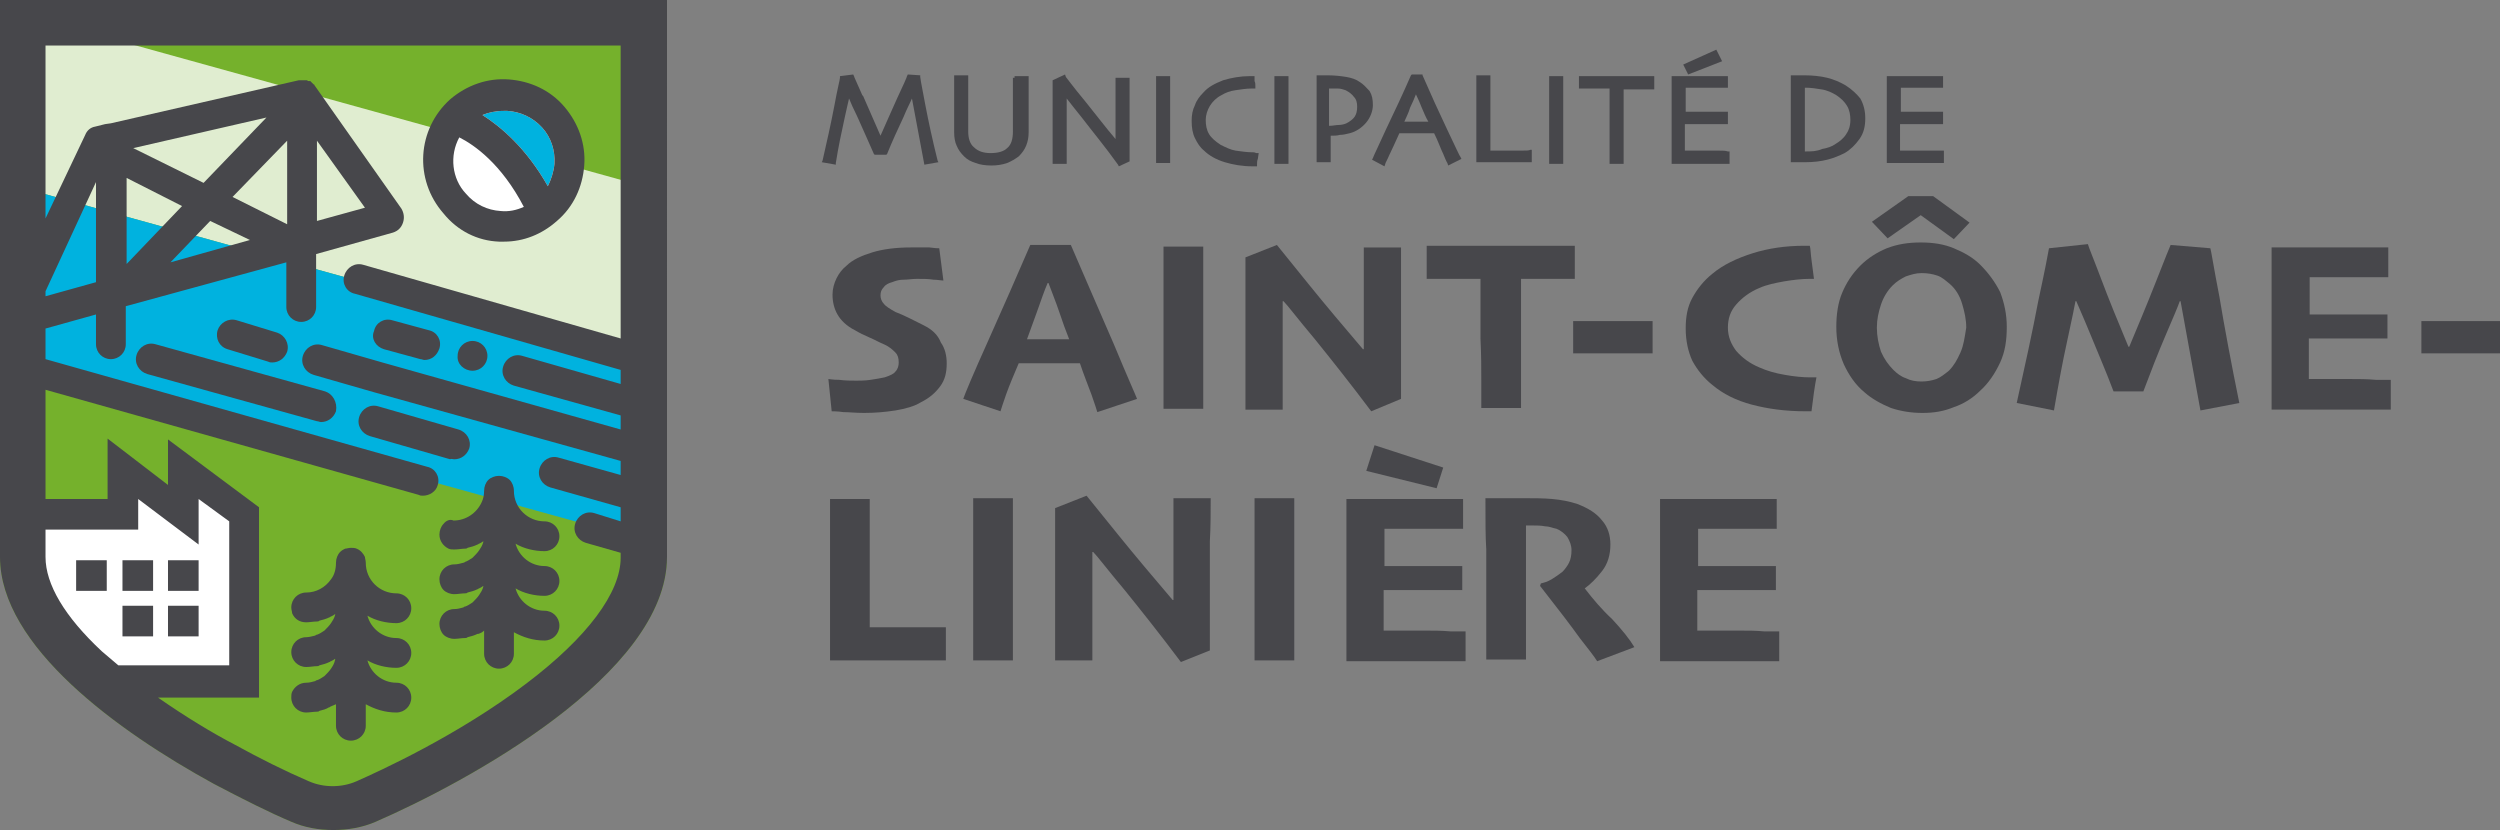 <?xml version="1.0" encoding="utf-8"?>
<!-- Generator: Adobe Illustrator 22.1.0, SVG Export Plug-In . SVG Version: 6.00 Build 0)  -->
<svg version="1.1" id="Calque_1" xmlns="http://www.w3.org/2000/svg" xmlns:xlink="http://www.w3.org/1999/xlink" x="0px" y="0px"
	 viewBox="0 0 302.1 100.3" style="enable-background:new 0 0 302.1 100.3;" xml:space="preserve">
<rect x="0" y="0" width="302.1" height="100.3" fill="#808080" stroke="none"/>
<style type="text/css">
	.st0{fill:#75B12C;}
	.st1{fill:#E0EDD0;}
	.st2{fill:#00B2DF;}
	.st3{fill:#FFFFFF;}
	.st4{fill:#47474B;}
</style>
<g>
	<g>
		<path class="st0" d="M0,44c0,0.1,0,0.2,0,0.3v23c0,10.8,14.3,21.1,25.8,27.4c3.6,1.9,6.8,3.5,9.4,4.6c1.6,0.7,3.3,1,5.1,1
			c1.7,0,3.5-0.3,5.1-1c10.8-4.7,35.2-17.8,35.2-32V0H0V44z"/>
	</g>
	<polygon class="st1" points="78.5,43.7 2,22.5 2,1.5 78.5,22.7 	"/>
	<polygon class="st2" points="78.5,65.5 2,44.3 2,22.5 78.5,43.7 	"/>
	<polygon class="st3" points="29.3,82.3 11,82.3 10.8,82.3 2,70.1 4,62.2 14.6,62.2 14.6,56.7 22,62.2 22,56.7 29.3,62.2 	"/>
	<g>
		<path class="st3" d="M66.3,25.4C63,28.3,58,28,55.1,24.7c-2.9-3.3-2.6-8.3,0.7-11.2c3.3-2.9,8.3-2.6,11.2,0.7
			C69.9,17.5,69.6,22.5,66.3,25.4"/>
		<path class="st2" d="M60.9,13.4c0.1,0,0.3,0,0.4,0c1.6,0.1,3.1,0.8,4.2,2c1.1,1.2,1.6,2.8,1.5,4.4c-0.1,1-0.4,1.9-0.8,2.7
			c-2.6-4.6-5.7-7.2-7.9-8.6C59,13.6,59.9,13.4,60.9,13.4"/>
		<path class="st4" d="M27.5,42.2l4.9,1.5c0.2,0.1,0.3,0.1,0.5,0.1c0.8,0,1.5-0.5,1.8-1.3c0.3-1-0.3-2-1.2-2.3l-4.9-1.5
			c-1-0.3-2,0.3-2.3,1.2C26,40.9,26.5,41.9,27.5,42.2"/>
		<path class="st4" d="M54.9,55.5c0.8,0,1.5-0.5,1.8-1.3c0.3-1-0.3-2-1.3-2.3l-9.7-2.8c-1-0.3-2,0.3-2.3,1.3c-0.3,1,0.3,2,1.3,2.3
			l9.7,2.8C54.5,55.4,54.7,55.5,54.9,55.5"/>
		<path class="st4" d="M46.4,42.2l4.4,1.2c0.2,0,0.3,0.1,0.5,0.1c0.8,0,1.5-0.5,1.8-1.4c0.3-1-0.3-2-1.3-2.2l-4.4-1.2
			c-1-0.3-2,0.3-2.2,1.3C44.8,40.9,45.4,41.9,46.4,42.2"/>
		<path class="st4" d="M39.3,47.3l-20.5-5.7c-1-0.3-2,0.3-2.3,1.3c-0.3,1,0.3,2,1.3,2.3l20.5,5.7c0.2,0,0.3,0.1,0.5,0.1
			c0.8,0,1.5-0.5,1.8-1.3C40.8,48.6,40.2,47.6,39.3,47.3"/>
		<path class="st4" d="M57.1,44.8c1,0,1.8-0.8,1.8-1.8c0-1-0.8-1.8-1.8-1.8c-1,0-1.8,0.8-1.8,1.8C55.2,44,56.1,44.8,57.1,44.8"/>
		<path class="st4" d="M40,80.8C40,80.8,40,80.8,40,80.8c-0.2,0.3-0.5,0.6-0.7,0.8c0,0-0.1,0.1-0.1,0.1c-0.3,0.2-0.6,0.4-0.9,0.5
			c-0.1,0-0.1,0-0.2,0.1c-0.4,0.1-0.7,0.2-1.1,0.2c-0.8,0-1.4,0.5-1.7,1.1c-0.1,0.2-0.1,0.5-0.1,0.7c0,1,0.8,1.8,1.8,1.8
			c0.4,0,0.9-0.1,1.3-0.1c0.1,0,0.2,0,0.3-0.1c0.4-0.1,0.8-0.2,1.1-0.4c0.1,0,0.2-0.1,0.2-0.1c0.2-0.1,0.5-0.2,0.7-0.3v2.6
			c0,1,0.8,1.8,1.8,1.8c1,0,1.8-0.8,1.8-1.8v-2.6c1.1,0.6,2.3,1,3.7,1c1,0,1.8-0.8,1.8-1.8s-0.8-1.8-1.8-1.8c-1.7,0-3.1-1.2-3.5-2.7
			c1,0.6,2.3,0.9,3.5,0.9c1,0,1.8-0.8,1.8-1.8c0-1-0.8-1.8-1.8-1.8c-1.7,0-3.1-1.2-3.5-2.7c1,0.6,2.3,0.9,3.5,0.9
			c1,0,1.8-0.8,1.8-1.8c0-1-0.8-1.8-1.8-1.8c-2,0-3.7-1.6-3.7-3.7c0-0.3-0.1-0.5-0.1-0.7c-0.2-0.4-0.5-0.8-1-1
			c-0.2-0.1-0.5-0.1-0.7-0.1c-0.3,0-0.5,0.1-0.7,0.1c-0.2,0.1-0.4,0.2-0.6,0.4c-0.3,0.3-0.5,0.8-0.5,1.3c0,0.8-0.2,1.5-0.6,2
			c-0.7,1-1.8,1.6-3,1.6c-1,0-1.8,0.8-1.8,1.8c0,0.3,0.1,0.5,0.1,0.7c0.3,0.7,0.9,1.1,1.7,1.1c0,0,0,0,0,0c0.4,0,0.9-0.1,1.3-0.1
			c0.1,0,0.2,0,0.3-0.1c0.4-0.1,0.8-0.2,1.2-0.4c0.1,0,0.1-0.1,0.2-0.1c0.2-0.1,0.4-0.2,0.5-0.3c0,0,0,0,0,0.1
			c-0.1,0.4-0.3,0.7-0.5,1c0,0,0,0,0,0c-0.2,0.3-0.5,0.6-0.7,0.8c0,0-0.1,0.1-0.1,0.1c-0.3,0.2-0.6,0.4-0.9,0.5
			c-0.1,0-0.1,0-0.2,0.1C37.7,76.9,37.3,77,37,77c-1,0-1.8,0.8-1.8,1.8c0,1,0.8,1.8,1.8,1.8c0.5,0,0.9-0.1,1.3-0.1
			c0.1,0,0.2,0,0.3-0.1c0.4-0.1,0.8-0.2,1.2-0.4c0.1,0,0.1-0.1,0.2-0.1c0.2-0.1,0.4-0.2,0.5-0.3c0,0,0,0,0,0.1
			C40.4,80.2,40.2,80.5,40,80.8"/>
		<path class="st4" d="M53.6,63.3c-0.3,0.3-0.5,0.8-0.5,1.3c0,0.8,0.5,1.4,1.1,1.7c0.2,0.1,0.5,0.1,0.7,0.1c0.5,0,0.9-0.1,1.3-0.1
			c0.1,0,0.2,0,0.3-0.1c0.4-0.1,0.8-0.2,1.2-0.4c0.1,0,0.1-0.1,0.2-0.1c0.2-0.1,0.4-0.2,0.5-0.3c0,0,0,0,0,0.1
			c-0.1,0.4-0.3,0.7-0.5,1v0c-0.2,0.3-0.5,0.6-0.7,0.8c0,0-0.1,0.1-0.1,0.1c-0.3,0.2-0.6,0.4-0.9,0.5C56.1,68,56,68,56,68
			c-0.4,0.1-0.7,0.2-1.1,0.2c-1,0-1.8,0.8-1.8,1.8c0,0.5,0.2,1,0.5,1.3c0.3,0.3,0.8,0.5,1.3,0.5c0,0,0,0,0,0c0.4,0,0.9-0.1,1.3-0.1
			c0.1,0,0.2,0,0.3-0.1c0.4-0.1,0.8-0.2,1.2-0.4c0.1,0,0.1-0.1,0.2-0.1c0.2-0.1,0.4-0.2,0.5-0.3c0,0,0,0,0,0.1
			c-0.1,0.4-0.3,0.7-0.5,1l0,0c-0.2,0.3-0.5,0.6-0.7,0.8c0,0-0.1,0.1-0.1,0.1c-0.3,0.2-0.6,0.4-0.9,0.5c-0.1,0-0.1,0-0.2,0.1
			c-0.4,0.1-0.7,0.2-1.1,0.2c-1,0-1.8,0.8-1.8,1.8c0,0.5,0.2,1,0.5,1.3c0.3,0.3,0.8,0.5,1.3,0.5c0.4,0,0.9-0.1,1.3-0.1
			c0.1,0,0.2,0,0.3-0.1c0.4-0.1,0.8-0.2,1.2-0.4c0,0,0.1,0,0.1,0c0.3-0.1,0.5-0.2,0.7-0.4V79c0,1,0.8,1.8,1.8,1.8s1.8-0.8,1.8-1.8
			v-2.6c1.1,0.6,2.3,1,3.7,1c1,0,1.8-0.8,1.8-1.8s-0.8-1.8-1.8-1.8c-1.7,0-3.1-1.2-3.5-2.7c1,0.6,2.3,0.9,3.5,0.9
			c1,0,1.8-0.8,1.8-1.8c0-1-0.8-1.8-1.8-1.8c-1.7,0-3.1-1.2-3.5-2.7c1,0.6,2.3,0.9,3.5,0.9c1,0,1.8-0.8,1.8-1.8c0-1-0.8-1.8-1.8-1.8
			c-2,0-3.7-1.6-3.7-3.7c0-0.5-0.2-1-0.5-1.3c-0.3-0.3-0.8-0.5-1.3-0.5s-1,0.2-1.3,0.5c-0.3,0.3-0.5,0.8-0.5,1.3
			c0,0.5-0.1,1-0.3,1.4c-0.6,1.3-1.9,2.2-3.4,2.2C54.4,62.7,53.9,62.9,53.6,63.3"/>
	</g>
	<rect x="20.3" y="67.7" class="st4" width="3.7" height="3.7"/>
	<rect x="20.3" y="73.2" class="st4" width="3.7" height="3.7"/>
	<rect x="14.8" y="67.7" class="st4" width="3.7" height="3.7"/>
	<rect x="9.2" y="67.7" class="st4" width="3.7" height="3.7"/>
	<rect x="14.8" y="73.2" class="st4" width="3.7" height="3.7"/>
	<g>
		<path class="st4" d="M38.3,26.7V17l5.8,8.1L38.3,26.7z M22,24.9l-6.7,7V21.5L22,24.9z M24.6,22.1l-8.5-4.2l16.1-3.7L24.6,22.1z
			 M30.2,29l-9.6,2.7l4.8-5L30.2,29z M28.1,23.8l6.6-6.8v10.1L28.1,23.8z M5.5,35.8v-0.6L11.6,22v12.1L5.5,35.8z M5.5,47.1
			l45.1,12.7c0.2,0.1,0.3,0.1,0.5,0.1c0.8,0,1.6-0.5,1.8-1.3c0.3-1-0.3-2-1.3-2.2l-46.1-13v-3.7l6.1-1.7v3.6c0,1,0.8,1.8,1.8,1.8
			c1,0,1.8-0.8,1.8-1.8v-4.6l19.4-5.3v5.4c0,1,0.8,1.8,1.8,1.8c1,0,1.8-0.8,1.8-1.8v-6.4l9.3-2.6c0.6-0.2,1-0.6,1.2-1.2
			c0.2-0.6,0.1-1.2-0.2-1.7L38,10.3c0-0.1-0.1-0.1-0.1-0.1l-0.2-0.2h0c0,0-0.1-0.1-0.1-0.1h0c0,0-0.1-0.1-0.1-0.1c0,0,0,0-0.1,0
			c0,0,0,0-0.1,0c0,0-0.1,0-0.2-0.1c-0.1,0-0.1,0-0.2,0c0,0-0.1,0-0.2,0c0,0-0.1,0-0.1,0h-0.2c-0.1,0-0.1,0-0.2,0c0,0-0.1,0-0.1,0h0
			c0,0,0,0,0,0l-22.7,5.2l-0.7,0.1l-1.2,0.3c-0.6,0.1-1,0.5-1.2,1L5.5,26.4V5.5H75v35.4l-31.1-8.9c-1-0.3-2,0.3-2.3,1.3
			c-0.3,1,0.3,2,1.3,2.2L75,44.7v1.7l-11.9-3.4c-1-0.3-2,0.3-2.3,1.3c-0.3,1,0.3,2,1.3,2.3L75,50.2v1.7l-28.8-8.1l-7.3-2.1
			c-1-0.3-2,0.3-2.3,1.3c-0.3,1,0.3,2,1.3,2.3l7.3,2.1L75,55.7v1.7l-7.5-2.1c-1-0.3-2,0.3-2.3,1.3c-0.3,1,0.3,2,1.3,2.3l8.5,2.4v1.7
			L71.8,62c-1-0.3-2,0.3-2.3,1.3c-0.3,1,0.3,2,1.3,2.3l4.2,1.2v0.6c0,4.2-4,9.6-11.4,15.2c-8.3,6.3-17.8,10.6-20.5,11.8
			c-0.9,0.4-1.9,0.6-2.9,0.6s-2-0.2-2.9-0.6c-2.8-1.2-6-2.8-8.9-4.4c-2.7-1.4-6-3.4-9.3-5.7h12.2V61.3l-11-8.2v5.5L13,53v7.3H5.5
			V47.1z M12.3,78.7c-4.5-4.2-6.8-8.1-6.8-11.4V64h11.2v-3.7l7.3,5.5v-5.5l3.7,2.7v17.4H14.3C13.7,79.9,13,79.3,12.3,78.7 M0,44
			c0,0.1,0,0.2,0,0.3v23c0,10.8,14.3,21.1,25.8,27.4c3.6,1.9,6.8,3.5,9.4,4.6c1.6,0.7,3.3,1,5.1,1c1.7,0,3.5-0.3,5.1-1
			c10.8-4.7,35.2-17.8,35.2-32V0H0V44z"/>
		<path class="st4" d="M55.5,16.6c1.8,0.9,5.1,3.2,7.8,8.4c-0.9,0.4-1.8,0.6-2.8,0.5c-1.6-0.1-3.1-0.8-4.2-2.1
			C54.6,21.6,54.3,18.8,55.5,16.6 M60.9,13.4c0.1,0,0.3,0,0.4,0c1.6,0.1,3.1,0.8,4.2,2c1.1,1.2,1.6,2.8,1.5,4.4
			c-0.1,1-0.4,1.9-0.8,2.7c-2.6-4.6-5.7-7.2-7.9-8.6C59,13.6,59.9,13.4,60.9,13.4 M60.3,29.2c0.2,0,0.4,0,0.6,0
			c2.4,0,4.6-0.9,6.4-2.5c2-1.7,3.1-4.1,3.3-6.7c0.2-2.6-0.7-5.1-2.4-7.1c-1.7-2-4.1-3.1-6.7-3.3c-2.6-0.2-5.1,0.7-7.1,2.4
			c-4,3.6-4.4,9.7-0.8,13.8C55.3,27.9,57.7,29.1,60.3,29.2"/>
		<path class="st4" d="M111.6,39.3c-0.6-0.3-1.2-0.6-1.8-0.9c-0.6-0.3-1.1-0.5-1.6-0.7c-0.7-0.4-1.2-0.7-1.4-1
			c-0.3-0.3-0.4-0.7-0.4-1c0-0.4,0.1-0.7,0.4-1c0.2-0.3,0.6-0.5,1-0.6c0.5-0.2,0.9-0.3,1.4-0.3s1-0.1,1.6-0.1c0.8,0,1.4,0,2,0.1
			c0.5,0,0.9,0.1,1.2,0.1l-0.5-3.9c-0.2,0-0.5,0-1.2-0.1c-0.6,0-1.4,0-2.2,0c-1.8,0-3.4,0.2-4.7,0.6c-1.3,0.4-2.4,0.9-3.1,1.6
			c-0.5,0.4-0.9,0.9-1.2,1.5c-0.3,0.6-0.5,1.3-0.5,2c0,0.9,0.2,1.7,0.6,2.4c0.4,0.7,1.1,1.4,2.1,1.9c0.5,0.3,1.1,0.6,1.8,0.9
			c0.7,0.3,1.2,0.6,1.7,0.8c0.7,0.3,1.1,0.7,1.4,1c0.3,0.3,0.4,0.7,0.4,1.2c0,0.4-0.1,0.8-0.4,1.1c-0.2,0.3-0.7,0.5-1.3,0.7
			c-0.5,0.1-1,0.2-1.7,0.3s-1.3,0.1-1.7,0.1c-0.6,0-1.3,0-2.1-0.1c-0.8,0-1.2-0.1-1.3-0.1l0.4,3.9c0.2,0,0.7,0,1.4,0.1
			c0.7,0,1.5,0.1,2.5,0.1c1.3,0,2.5-0.1,3.8-0.3c1.2-0.2,2.3-0.5,3.1-1c1-0.5,1.7-1.1,2.3-1.9c0.6-0.8,0.8-1.7,0.8-2.8
			c0-0.9-0.2-1.8-0.7-2.5C113.3,40.4,112.6,39.8,111.6,39.3"/>
		<path class="st4" d="M124.1,41L124.1,41c0.3-0.8,0.7-1.9,1.2-3.3c0.5-1.4,0.9-2.6,1.3-3.5l0.1,0c0.4,1.1,0.9,2.3,1.3,3.5
			c0.4,1.2,0.8,2.3,1.2,3.3l0,0H124.1z M131.9,47.7c0.4,1.1,0.6,1.8,0.7,2.1l4.8-1.6c-0.1-0.3-1.1-2.5-2.8-6.6
			c-1.8-4.1-3.5-8.1-5.2-12h-4.9c-1.6,3.7-3.3,7.6-5.1,11.6c-1.8,4-2.8,6.4-3,7l4.5,1.5c0.1-0.3,0.3-1,0.7-2.1
			c0.4-1.1,0.9-2.3,1.5-3.7h7.4C131,45.4,131.5,46.6,131.9,47.7"/>
		<path class="st4" d="M145.4,29.8h-4.8c0,1.8,0,3.6,0,5.3c0,1.7,0,3.2,0,4.3c0,2.7,0,4.8,0,6.4c0,1.6,0,2.8,0,3.6h4.8
			c0-1.1,0-2.4,0-3.9c0-1.5,0-3.6,0-6.4c0-1.4,0-2.9,0-4.6C145.4,32.7,145.4,31.2,145.4,29.8"/>
		<path class="st4" d="M169.3,48.2c0-0.5,0-1.6,0-3.3c0-1.8,0-3.7,0-5.9c0-1,0-2.3,0-4c0-1.7,0-3.4,0-5.1h-4.5c0,1.6,0,3.7,0,6.3
			c0,2.6,0,4.6,0,6l-0.1,0c-2.3-2.7-4.5-5.3-6.6-7.9c-2.1-2.6-3.4-4.2-3.8-4.7l-3.8,1.5c0,1.8,0,3.5,0,5.1c0,1.6,0,2.9,0,3.9
			c0,2.5,0,4.5,0,6.2c0,1.7,0,2.7,0,3.2h4.5c0-0.7,0-2.5,0-5.5c0-3,0-5.5,0-7.6l0.1,0c0.5,0.5,1.7,2.1,3.8,4.6
			c2.1,2.6,4.4,5.5,6.8,8.7L169.3,48.2z"/>
		<path class="st4" d="M179,46c0,1.5,0,2.6,0,3.3h4.8c0-0.8,0-1.9,0-3.5c0-1.6,0-3.2,0-4.8c0-1.5,0-2.7,0-3.6c0-0.9,0-2.1,0-3.7
			c1.6,0,3,0,4.2,0c1.1,0,1.9,0,2.3,0v-4c-0.4,0-1.5,0-3.3,0c-1.8,0-3.7,0-5.7,0c-1.7,0-3.4,0-5.2,0c-1.7,0-3,0-3.7,0v4
			c0.2,0,1,0,2.2,0c1.3,0,2.7,0,4.3,0c0,1.6,0,2.9,0,3.8v3.4C179,42.9,179,44.6,179,46"/>
	</g>
	<rect x="190.1" y="38.8" class="st4" width="9.6" height="3.9"/>
	<g>
		<path class="st4" d="M218.7,45.6c-0.8,0-1.9-0.1-3-0.3c-1.2-0.2-2.2-0.5-3.1-0.9c-1.2-0.5-2.1-1.2-2.8-2c-0.6-0.8-1-1.7-1-2.8
			c0-1.1,0.3-2,1-2.8c0.7-0.8,1.6-1.5,2.8-2c0.9-0.4,1.9-0.6,3-0.8c1.2-0.2,2.2-0.3,3-0.3h0.3h0.3c-0.1-0.8-0.2-1.6-0.3-2.3
			c-0.1-0.7-0.1-1.3-0.2-1.7h-0.3h-0.4c-2.2,0-4.3,0.3-6.2,0.9c-1.9,0.6-3.6,1.4-4.9,2.5c-1,0.8-1.8,1.8-2.4,2.9
			c-0.6,1.1-0.8,2.3-0.8,3.7c0,1.5,0.3,2.8,0.8,3.9c0.6,1.1,1.4,2.1,2.4,2.9c1.3,1.1,2.9,1.9,4.8,2.4s4,0.8,6.5,0.8h0.4h0.3
			c0.1-0.8,0.2-1.6,0.3-2.3c0.1-0.7,0.2-1.3,0.3-1.8h-0.5H218.7z"/>
		<path class="st4" d="M236.9,42.6c-0.4,0.9-0.8,1.6-1.4,2.2c-0.5,0.4-1,0.8-1.5,1c-0.6,0.2-1.2,0.3-1.8,0.3c-0.7,0-1.3-0.1-1.9-0.4
			c-0.6-0.2-1.1-0.6-1.5-1c-0.6-0.6-1.1-1.3-1.5-2.2c-0.3-0.9-0.5-1.9-0.5-2.9c0-1,0.2-1.9,0.5-2.8c0.3-0.9,0.8-1.7,1.4-2.3
			c0.5-0.5,1-0.8,1.6-1.1c0.6-0.2,1.2-0.4,1.9-0.4c0.7,0,1.3,0.1,1.9,0.3c0.6,0.2,1,0.6,1.5,1c0.7,0.6,1.2,1.4,1.5,2.4
			c0.3,1,0.5,1.9,0.5,2.9C237.4,40.8,237.3,41.7,236.9,42.6 M239.3,32c-0.9-0.9-2-1.5-3.2-2c-1.2-0.5-2.5-0.7-4-0.7
			c-1.5,0-2.8,0.2-4.1,0.7c-1.2,0.5-2.3,1.2-3.2,2.1c-1,1-1.7,2.1-2.2,3.3c-0.5,1.2-0.7,2.6-0.7,4.1c0,1.6,0.3,3.1,0.9,4.5
			c0.6,1.3,1.4,2.5,2.5,3.4c0.9,0.8,2,1.4,3.2,1.9c1.2,0.4,2.5,0.6,3.8,0.6c1.4,0,2.6-0.2,3.8-0.7c1.2-0.4,2.3-1.1,3.2-2
			c1-0.9,1.8-2.1,2.4-3.4c0.6-1.3,0.8-2.7,0.8-4.3c0-1.5-0.3-2.9-0.8-4.2C241.1,34.1,240.3,33,239.3,32"/>
	</g>
	<polygon class="st4" points="232.1,26 232.1,26 236.1,28.9 238,26.9 233.6,23.7 230.6,23.7 226.2,26.8 228.1,28.8 	"/>
	<g>
		<path class="st4" d="M267.1,30l-4.8-0.4c-0.1,0.2-0.7,1.7-1.8,4.5c-1.1,2.8-2.2,5.4-3.2,7.8h-0.1c-1.3-3.1-2.4-5.8-3.3-8.2
			c-0.9-2.4-1.5-3.8-1.6-4.2l-4.7,0.5c-0.1,0.6-0.5,2.7-1.3,6.4c-0.7,3.7-1.6,7.8-2.6,12.3l4.5,0.9c0.5-2.9,1-5.7,1.6-8.4
			c0.6-2.7,0.9-4.3,1-4.8l0.1,0c0.2,0.5,0.8,1.8,1.7,4c0.9,2.2,1.9,4.5,2.8,6.9h3.6c0.9-2.4,1.8-4.7,2.7-6.8
			c0.9-2.1,1.5-3.5,1.7-4.1l0.1,0l2.4,13.2l4.7-0.9c-1-4.9-1.8-9.2-2.4-12.8C267.5,32.3,267.2,30.3,267.1,30"/>
		<path class="st4" d="M283.9,45.8c-0.8,0-1.7,0-2.6,0c-1,0-1.8,0-2.3,0c0-0.5,0-1.2,0-2c0-0.8,0-1.8,0-2.9c0.5,0,1.2,0,2,0
			c0.8,0,1.5,0,1.9,0c0.9,0,2,0,3.3,0c1.3,0,2.1,0,2.3,0V38c-0.3,0-1,0-2.1,0c-1.1,0-2.3,0-3.5,0c-0.5,0-1.2,0-1.9,0
			c-0.8,0-1.4,0-1.9,0c0-0.7,0-1.4,0-2.2c0-0.8,0-1.6,0-2.3c0.5,0,1.2,0,2,0c0.9,0,1.6,0,2.3,0c1.1,0,2.2,0,3.3,0c1.1,0,1.7,0,1.9,0
			v-3.6c-0.2,0-1.1,0-2.7,0c-1.6,0-3.3,0-4.9,0c-1.2,0-2.5,0-3.7,0c-1.2,0-2.2,0-2.8,0c0,1.8,0,3.6,0,5.3c0,1.7,0,3.2,0,4.3
			c0,2.6,0,4.8,0,6.6c0,1.7,0,2.8,0,3.4c0.6,0,1.5,0,2.8,0c1.3,0,2.6,0,4,0c1.6,0,3.1,0,4.7,0c1.6,0,2.6,0,2.9,0v-3.6
			c-0.3,0-0.9,0-1.8,0C286,45.8,285,45.8,283.9,45.8"/>
	</g>
	<rect x="292.6" y="38.8" class="st4" width="9.6" height="3.9"/>
	<g>
		<path class="st4" d="M108.1,75.8c-0.4,0-1,0-1.5,0c-0.6,0-1.1,0-1.5,0c0-0.2,0-1.1,0-2.5c0-1.5,0-3.1,0-5c0-1.3,0-2.6,0-4.1
			c0-1.4,0-2.8,0-3.9h-4.8c0,0.6,0,1.6,0,3.1c0,1.5,0,3.6,0,6.1c0,1.4,0,3.1,0,5c0,1.9,0,3.7,0,5.3c1,0,2.1,0,3.2,0
			c1.1,0,2.2,0,3.4,0c1.4,0,2.9,0,4.5,0c1.5,0,2.5,0,2.9,0v-4c-0.3,0-1,0-2.3,0C110.6,75.8,109.3,75.8,108.1,75.8"/>
		<path class="st4" d="M122.4,60.2h-4.8c0,1.8,0,3.6,0,5.3c0,1.7,0,3.2,0,4.3c0,2.7,0,4.8,0,6.4c0,1.6,0,2.8,0,3.6h4.8
			c0-1.1,0-2.4,0-3.9c0-1.5,0-3.6,0-6.4c0-1.4,0-2.9,0-4.6C122.4,63.1,122.4,61.6,122.4,60.2"/>
		<path class="st4" d="M146.3,60.2h-4.5c0,1.6,0,3.7,0,6.3c0,2.6,0,4.6,0,6l-0.1,0c-2.3-2.7-4.5-5.3-6.6-7.9
			c-2.1-2.6-3.4-4.2-3.8-4.7l-3.8,1.5c0,1.8,0,3.5,0,5.1c0,1.6,0,2.9,0,3.9c0,2.5,0,4.5,0,6.2c0,1.7,0,2.7,0,3.2h4.5
			c0-0.7,0-2.5,0-5.5c0-3,0-5.5,0-7.6l0.1,0c0.5,0.5,1.7,2.1,3.8,4.6c2.1,2.6,4.4,5.5,6.8,8.7l3.5-1.4c0-0.5,0-1.6,0-3.3
			c0-1.8,0-3.7,0-5.9c0-1,0-2.3,0-4C146.3,63.6,146.3,61.9,146.3,60.2"/>
		<path class="st4" d="M156.4,60.2h-4.8c0,1.8,0,3.6,0,5.3c0,1.7,0,3.2,0,4.3c0,2.7,0,4.8,0,6.4c0,1.6,0,2.8,0,3.6h4.8
			c0-1.1,0-2.4,0-3.9c0-1.5,0-3.6,0-6.4c0-1.4,0-2.9,0-4.6C156.4,63.1,156.4,61.6,156.4,60.2"/>
		<path class="st4" d="M172.1,76.2c-0.8,0-1.7,0-2.6,0c-1,0-1.8,0-2.3,0c0-0.5,0-1.2,0-2c0-0.8,0-1.8,0-2.9c0.5,0,1.2,0,2,0
			c0.8,0,1.5,0,1.9,0c0.9,0,2,0,3.3,0c1.3,0,2.1,0,2.3,0v-2.9c-0.3,0-1,0-2.1,0c-1.1,0-2.3,0-3.5,0c-0.5,0-1.2,0-1.9,0
			c-0.8,0-1.4,0-1.9,0c0-0.7,0-1.4,0-2.2c0-0.8,0-1.6,0-2.3c0.5,0,1.2,0,2,0c0.9,0,1.6,0,2.3,0c1.1,0,2.2,0,3.3,0c1.1,0,1.7,0,1.9,0
			v-3.6c-0.2,0-1.1,0-2.7,0c-1.6,0-3.3,0-4.9,0c-1.2,0-2.5,0-3.7,0c-1.2,0-2.2,0-2.8,0c0,1.8,0,3.6,0,5.3c0,1.7,0,3.2,0,4.3
			c0,2.6,0,4.8,0,6.6c0,1.7,0,2.8,0,3.4c0.6,0,1.5,0,2.8,0c1.3,0,2.6,0,4,0c1.6,0,3.1,0,4.7,0c1.6,0,2.6,0,2.9,0v-3.6
			c-0.3,0-0.9,0-1.8,0C174.2,76.2,173.2,76.2,172.1,76.2"/>
	</g>
	<polygon class="st4" points="165.1,56.9 173.6,59 174.4,56.5 166.1,53.8 	"/>
	<g>
		<path class="st4" d="M191.5,71.1L191.5,71.1c0.7-0.5,1.4-1.2,2.1-2.1c0.7-0.9,1-2,1-3.2c0-1.1-0.3-2.1-1-2.9c-0.7-0.9-1.7-1.5-3-2
			c-0.9-0.3-1.9-0.5-3-0.6c-1.1-0.1-2.3-0.1-3.8-0.1c-0.8,0-1.6,0-2.5,0c-0.9,0-1.5,0-1.8,0c0,2.7,0,4.7,0.1,6.2c0,1.4,0,2.6,0,3.3
			c0,2.9,0,5.1,0,6.6c0,1.5,0,2.6,0,3.4h4.8c0-0.8,0-2.2,0-4.1c0-1.9,0-3.6,0-5.2c0-1,0-2,0-3.3c0-1.2,0-2.4,0-3.6h0.3h0.6
			c0.4,0,0.9,0,1.4,0.1c0.5,0,0.9,0.2,1.4,0.3c0.5,0.2,1,0.6,1.3,1c0.3,0.5,0.5,1,0.5,1.6c0,0.6-0.1,1.1-0.3,1.5
			c-0.2,0.4-0.5,0.8-0.8,1.1c-0.4,0.3-0.8,0.6-1.3,0.9c-0.5,0.3-0.9,0.4-1.3,0.5l-0.1,0.3c2.2,2.8,3.8,4.9,4.8,6.3
			c1.1,1.4,1.8,2.3,2.1,2.8l4.5-1.7c-0.6-1-1.5-2.1-2.7-3.4C193.6,73.7,192.5,72.4,191.5,71.1"/>
		<path class="st4" d="M210,76.2c-0.8,0-1.7,0-2.6,0c-1,0-1.8,0-2.3,0c0-0.5,0-1.2,0-2c0-0.8,0-1.8,0-2.9c0.5,0,1.2,0,2,0
			c0.8,0,1.5,0,1.9,0c0.9,0,2,0,3.3,0c1.3,0,2.1,0,2.3,0v-2.9c-0.3,0-1,0-2.1,0c-1.1,0-2.3,0-3.5,0c-0.5,0-1.2,0-1.9,0
			c-0.8,0-1.4,0-1.9,0c0-0.7,0-1.4,0-2.2c0-0.8,0-1.6,0-2.3c0.5,0,1.2,0,2,0c0.9,0,1.6,0,2.3,0c1.1,0,2.2,0,3.3,0c1.1,0,1.7,0,1.9,0
			v-3.6c-0.2,0-1.1,0-2.7,0c-1.6,0-3.3,0-4.9,0c-1.2,0-2.5,0-3.7,0c-1.2,0-2.2,0-2.8,0c0,1.8,0,3.6,0,5.3c0,1.7,0,3.2,0,4.3
			c0,2.6,0,4.8,0,6.6c0,1.7,0,2.8,0,3.4c0.6,0,1.5,0,2.8,0s2.6,0,4,0c1.6,0,3.1,0,4.7,0c1.6,0,2.6,0,2.9,0v-3.6c-0.3,0-0.9,0-1.8,0
			C212.2,76.2,211.2,76.2,210,76.2"/>
		<path class="st4" d="M111.8,12.6c-0.5-2.6-0.6-3.2-0.6-3.3l0-0.2L109.7,9l-0.1,0.2c0,0.1-0.4,1-1.2,2.7c-0.7,1.6-1.4,3.1-2,4.5
			c-0.8-1.8-1.5-3.4-2.1-4.8l-0.1-0.1c-0.6-1.4-1-2.2-1-2.3L103.1,9l-1.6,0.2l0,0.2c0,0.2-0.3,1.3-0.7,3.5c-0.4,2.1-0.9,4.3-1.4,6.5
			l-0.1,0.2l1.7,0.3l0-0.2c0.3-1.9,0.7-3.8,1.1-5.6c0.2-1,0.4-1.7,0.5-2.2c0.2,0.5,0.5,1.2,1,2.2c0.7,1.6,1.4,3.1,2,4.5l0.1,0.1h1.4
			l0.1-0.1c0.6-1.5,1.3-3,2-4.5c0.4-1,0.8-1.7,1-2.2l1.5,8l1.7-0.3l-0.1-0.2C112.7,17,112.2,14.7,111.8,12.6"/>
		<path class="st4" d="M122.4,9.4c0,0.1,0,0.5,0,1.3c0,0.8,0,1.7,0,2.9c0,0.4,0,0.7,0,1.1c0,0.4,0,0.8,0,1.2c0,0.9-0.2,1.6-0.7,2
			c-0.4,0.4-1.1,0.6-2,0.6c-0.8,0-1.5-0.2-2-0.7c-0.5-0.4-0.7-1.1-0.7-1.9c0-0.4,0-0.8,0-1.2c0-0.4,0-0.8,0-1.1c0-1.2,0-2.2,0-2.9
			c0-0.7,0-1.2,0-1.3l0-0.3h-1.7v0.2c0,1,0,1.8,0,2.4c0,0.6,0,1.2,0,1.7c0,0.6,0,1.1,0,1.5c0,0.4,0,0.8,0,1.1c0,0.6,0.1,1.2,0.3,1.6
			c0.2,0.5,0.5,0.9,0.9,1.3c0.4,0.4,0.8,0.6,1.4,0.8c0.5,0.2,1.2,0.3,1.9,0.3c0.7,0,1.3-0.1,1.9-0.3c0.5-0.2,1-0.5,1.4-0.8
			c0.4-0.4,0.7-0.8,0.9-1.3c0.2-0.5,0.3-1,0.3-1.6c0-0.3,0-0.7,0-1.1c0-0.4,0-0.9,0-1.5c0-0.5,0-1,0-1.7c0-0.6,0-1.4,0-2.4V9.2h-1.7
			V9.4z"/>
		<path class="st4" d="M134.8,9.4c0,0.9,0,2.3,0,4.1c0,1.4,0,2.5,0,3.3c-1.2-1.4-2.4-3-3.7-4.6c-1.5-1.8-2.2-2.8-2.3-2.9L128.7,9
			l-1.5,0.7l0,0.2c0,1,0,2,0,2.9c0,0.9,0,1.6,0,2.2c0,1.4,0,2.5,0,3.2c0,0.8,0,1.2,0,1.3l0,0.3h1.7l0-0.2c0-0.3,0-1.4,0-3.4
			c0-1.7,0-3.1,0-4.3c0.4,0.5,1,1.3,1.9,2.4c1.3,1.7,2.8,3.5,4.3,5.6l0.1,0.2l1.3-0.6v-0.2c0-0.1,0-0.5,0-1.4c0-0.8,0-2,0-3.4
			c0-0.4,0-1.2,0-2.2c0-1,0-1.9,0-2.7l0-0.2h-1.7V9.4z"/>
		<path class="st4" d="M141.4,17.8c0-0.8,0-2,0-3.6c0-0.6,0-1.4,0-2.3c0-1,0-1.8,0-2.5l0-0.2h-1.7l0,0.2c0,1,0,2,0,2.9
			c0,0.9,0,1.7,0,2.3c0,1.5,0,2.6,0,3.3c0,0.8,0,1.3,0,1.6l0,0.2h1.7l0-0.2C141.4,19.2,141.4,18.7,141.4,17.8"/>
		<path class="st4" d="M151.4,18.4h-0.1c-0.6,0-1.3-0.1-2-0.2c-0.6-0.1-1.2-0.4-1.8-0.7c-0.6-0.4-1.1-0.8-1.4-1.3
			c-0.3-0.5-0.4-1.1-0.4-1.7c0-0.6,0.2-1.2,0.5-1.7c0.3-0.5,0.8-1,1.4-1.3c0.5-0.3,1-0.5,1.7-0.6c0.7-0.1,1.3-0.2,1.9-0.2h0.5l0-0.3
			c0-0.2,0-0.4-0.1-0.6c0-0.2,0-0.3,0-0.4l0-0.2h-0.6c-1.1,0-2.2,0.2-3.2,0.5c-1,0.4-1.8,0.8-2.4,1.5c-0.4,0.4-0.8,0.9-1,1.5
			c-0.3,0.6-0.4,1.2-0.4,1.9c0,0.8,0.1,1.5,0.4,2.1c0.3,0.6,0.6,1.1,1.1,1.5c0.6,0.6,1.5,1.1,2.5,1.4c1,0.3,2.1,0.5,3.4,0.5h0.5
			l0-0.2c0-0.2,0-0.5,0.1-0.7l0.1-0.7l-0.3,0C151.6,18.4,151.5,18.4,151.4,18.4"/>
		<path class="st4" d="M155.7,17.8c0-0.8,0-2,0-3.6c0-0.6,0-1.4,0-2.3c0-1,0-1.8,0-2.5l0-0.2H154l0,0.2c0,1,0,2,0,2.9
			c0,0.9,0,1.7,0,2.3c0,1.5,0,2.6,0,3.3l0,1.9h1.7l0-0.2C155.7,19.2,155.7,18.7,155.7,17.8"/>
		<path class="st4" d="M164,12.9c0,0.5-0.1,0.9-0.3,1.2c-0.2,0.3-0.6,0.6-1,0.8c-0.2,0.1-0.6,0.2-0.9,0.2c-0.4,0-0.7,0.1-1.1,0.1
			h-0.1c0-0.1,0-0.4,0-0.6c0-0.5,0-1,0-1.3c0-0.4,0-1,0-1.7c0-0.4,0-0.7,0-0.9h0c0.4,0,0.7,0,1.1,0c0.3,0,0.6,0.1,0.9,0.2
			c0.4,0.2,0.8,0.5,1,0.8C163.9,12,164,12.4,164,12.9 M164.3,9.9c-0.4-0.3-1-0.5-1.6-0.6c-0.6-0.1-1.4-0.2-2.3-0.2h-0.5
			c-0.2,0-0.4,0-0.6,0l-0.2,0l0,0.2c0,1,0,1.8,0,2.6c0,0.8,0,1.5,0,2c0,1.7,0,3,0,3.8c0,0.8,0,1.4,0,1.7l0,0.2h1.7l0-3.2
			c0.4,0,0.8,0,1.1-0.1c0.4,0,0.8-0.1,1.2-0.2c0.8-0.2,1.5-0.7,2-1.3c0.5-0.6,0.8-1.4,0.8-2.1c0-0.7-0.1-1.2-0.4-1.7
			C165.1,10.6,164.8,10.2,164.3,9.9"/>
		<path class="st4" d="M172.6,14.7h-2.9c0.2-0.5,0.5-1,0.7-1.7c0.3-0.6,0.5-1.1,0.7-1.6c0.3,0.6,0.5,1.1,0.7,1.6
			C172.1,13.7,172.3,14.2,172.6,14.7 M174.9,15.7c-1-2.1-2-4.3-3-6.6L171.9,9h-1.3l-0.1,0.1c-1,2.3-2,4.4-3,6.5
			c-0.9,2-1.5,3.2-1.6,3.5l-0.1,0.2l1.5,0.8l0.1-0.3c0-0.1,0.2-0.4,0.5-1.1c0.3-0.6,0.7-1.5,1.2-2.6h4.2c0.5,1,0.8,1.9,1.1,2.5
			c0.4,1,0.5,1.1,0.5,1.1l0.1,0.3l1.6-0.8l-0.1-0.2C176.4,18.9,175.9,17.8,174.9,15.7"/>
		<path class="st4" d="M183.8,18.2c-0.7,0-1.5,0-2.4,0c-0.2,0-0.5,0-0.8,0c-0.2,0-0.4,0-0.5,0c0-0.2,0-0.6,0-1.2c0-0.9,0-2,0-3.3
			c0-0.5,0-1.2,0-2.1c0-0.9,0-1.6,0-2.3l0-0.2h-1.7l0,0.2c0,0.3,0,0.8,0,1.6c0,0.8,0,1.8,0,3.3c0,0.9,0,1.7,0,2.6c0,0.9,0,1.8,0,2.6
			l0,0.2h0.2c0.4,0,0.8,0,1.4,0c0.5,0,1.1,0,1.7,0c0.9,0,1.6,0,2.2,0c0.6,0,0.9,0,1,0h0.2v-1.5h-0.2
			C184.8,18.2,184.4,18.2,183.8,18.2"/>
		<path class="st4" d="M188.9,17.8c0-0.8,0-2,0-3.6c0-0.6,0-1.4,0-2.3c0-1,0-1.8,0-2.5l0-0.2h-1.7l0,0.2c0,1,0,2,0,2.9
			c0,0.9,0,1.7,0,2.3c0,1.5,0,2.6,0,3.3l0,1.9h1.7l0-0.2C188.9,19.2,188.9,18.7,188.9,17.8"/>
		<path class="st4" d="M198.4,9.2c-0.8,0-1.8,0-3.1,0c-0.8,0-1.6,0-2.4,0c-0.7,0-1.4,0-1.9,0h-0.2v1.5h0.2c0.1,0,0.4,0,1.1,0
			c0.6,0,1.4,0,2.4,0c0,1,0,1.7,0,2.2v2.1c0,0.9,0,1.8,0,2.7c0,0.9,0,1.6,0,1.9l0,0.2h1.7l0-0.2c0-0.3,0-0.9,0-1.8
			c0-0.9,0-1.8,0-2.7c0-0.9,0-1.7,0-2.2l0-2.1c1.1,0,1.9,0,2.5,0c0.6,0,0.9,0,1,0h0.2V9.2h-0.2C199.6,9.2,199.2,9.2,198.4,9.2"/>
		<path class="st4" d="M207.7,18.2c-0.5,0-1.1,0-1.9,0c-0.5,0-0.9,0-1.4,0c-0.3,0-0.6,0-0.8,0l0-1.2c0-0.5,0-1.2,0-2
			c0.2,0,0.4,0,0.6,0c0.3,0,0.6,0,0.9,0c0.7,0,1.4,0,2.2,0c0.8,0,1.2,0,1.3,0h0.2v-1.5h-0.2c0,0-0.4,0-1.1,0c-0.7,0-1.5,0-2.4,0
			c-0.2,0-0.5,0-0.8,0c-0.2,0-0.4,0-0.6,0c0-0.4,0-0.9,0-1.4c0-0.5,0-1,0-1.5c0.2,0,0.4,0,0.6,0c0.4,0,0.7,0,1.1,0
			c0.9,0,1.6,0,2.2,0c0.6,0,0.9,0,1,0h0.2V9.2h-0.2c-0.1,0-0.4,0-1,0c-0.6,0-1.4,0-2.4,0c-0.6,0-1.1,0-1.7,0c-0.5,0-1,0-1.3,0h-0.2
			l0,0.2c0,1,0,2,0,2.9c0,0.9,0,1.7,0,2.3c0,1,0,2,0,3c0,1,0,1.6,0,1.9l0,0.3h0.3c0.4,0,0.8,0,1.4,0c0.5,0,1.1,0,1.8,0
			c0.9,0,1.7,0,2.3,0c0.6,0,1,0,1,0h0.2v-1.5h-0.2C208.5,18.2,208.2,18.2,207.7,18.2"/>
	</g>
	<polygon class="st4" points="208.1,7.4 207.4,6 203.4,7.8 204,9 	"/>
	<g>
		<path class="st4" d="M218.2,18.3h-0.1l0-4.7c0-0.3,0-0.7,0-1.3c0-0.5,0-1.1,0-1.7h0.2c0.5,0,1.2,0.1,1.8,0.2
			c0.7,0.1,1.3,0.4,1.8,0.7c0.6,0.4,1,0.8,1.3,1.3c0.3,0.5,0.4,1.1,0.4,1.7c0,0.7-0.2,1.3-0.5,1.7c-0.3,0.5-0.8,0.9-1.3,1.2
			c-0.4,0.3-1,0.5-1.6,0.6C219.5,18.3,218.9,18.3,218.2,18.3 M223,10.3c-0.7-0.4-1.4-0.7-2.2-0.9c-0.8-0.2-1.8-0.3-2.8-0.3
			c0,0-0.3,0-0.7,0c-0.4,0-0.6,0-0.7,0h-0.2l0,0.2c0,1.2,0,2.2,0,3.1c0,0.8,0,1.5,0,2.1c0,1,0,2.1,0,3.2l0,0.7c0,0.7,0,1,0,1v0.2
			h0.2c0,0,0.2,0,0.6,0c0.3,0,0.7,0,1,0c0.9,0,1.8-0.1,2.6-0.3c0.8-0.2,1.5-0.5,2.1-0.8c0.7-0.4,1.3-1,1.8-1.7
			c0.5-0.7,0.7-1.5,0.7-2.5c0-0.9-0.2-1.7-0.6-2.4C224.4,11.4,223.8,10.8,223,10.3"/>
		<path class="st4" d="M234.6,18.2c-0.1,0-0.3,0-0.9,0c-0.5,0-1.1,0-1.9,0c-0.5,0-0.9,0-1.4,0c-0.3,0-0.6,0-0.8,0l0-1.2
			c0-0.5,0-1.2,0-2c0.2,0,0.4,0,0.6,0c0.3,0,0.6,0,0.9,0c0.7,0,1.4,0,2.2,0c0.8,0,1.2,0,1.3,0h0.2v-1.5h-0.2c0,0-0.4,0-1.1,0
			c-0.7,0-1.5,0-2.4,0c-0.2,0-0.5,0-0.8,0c-0.2,0-0.4,0-0.6,0c0-0.4,0-0.9,0-1.4c0-0.5,0-1,0-1.5c0.2,0,0.4,0,0.6,0
			c0.4,0,0.7,0,1.1,0c0.9,0,1.6,0,2.2,0c0.6,0,0.9,0,1,0h0.2V9.2h-0.2c0,0-0.4,0-1,0c-0.6,0-1.4,0-2.4,0c-0.6,0-1.1,0-1.7,0
			c-0.5,0-1,0-1.3,0h-0.2l0,0.2c0,1,0,2,0,2.9s0,1.7,0,2.3c0,1,0,2,0,3c0,1,0,1.6,0,1.9l0,0.2h0.2c0.4,0,0.8,0,1.4,0
			c0.5,0,1.1,0,1.8,0c0.9,0,1.7,0,2.3,0c0.6,0,1,0,1,0h0.2v-1.5H234.6z"/>
	</g>
</g>
<g>
</g>
<g>
</g>
<g>
</g>
<g>
</g>
<g>
</g>
<g>
</g>
</svg>
